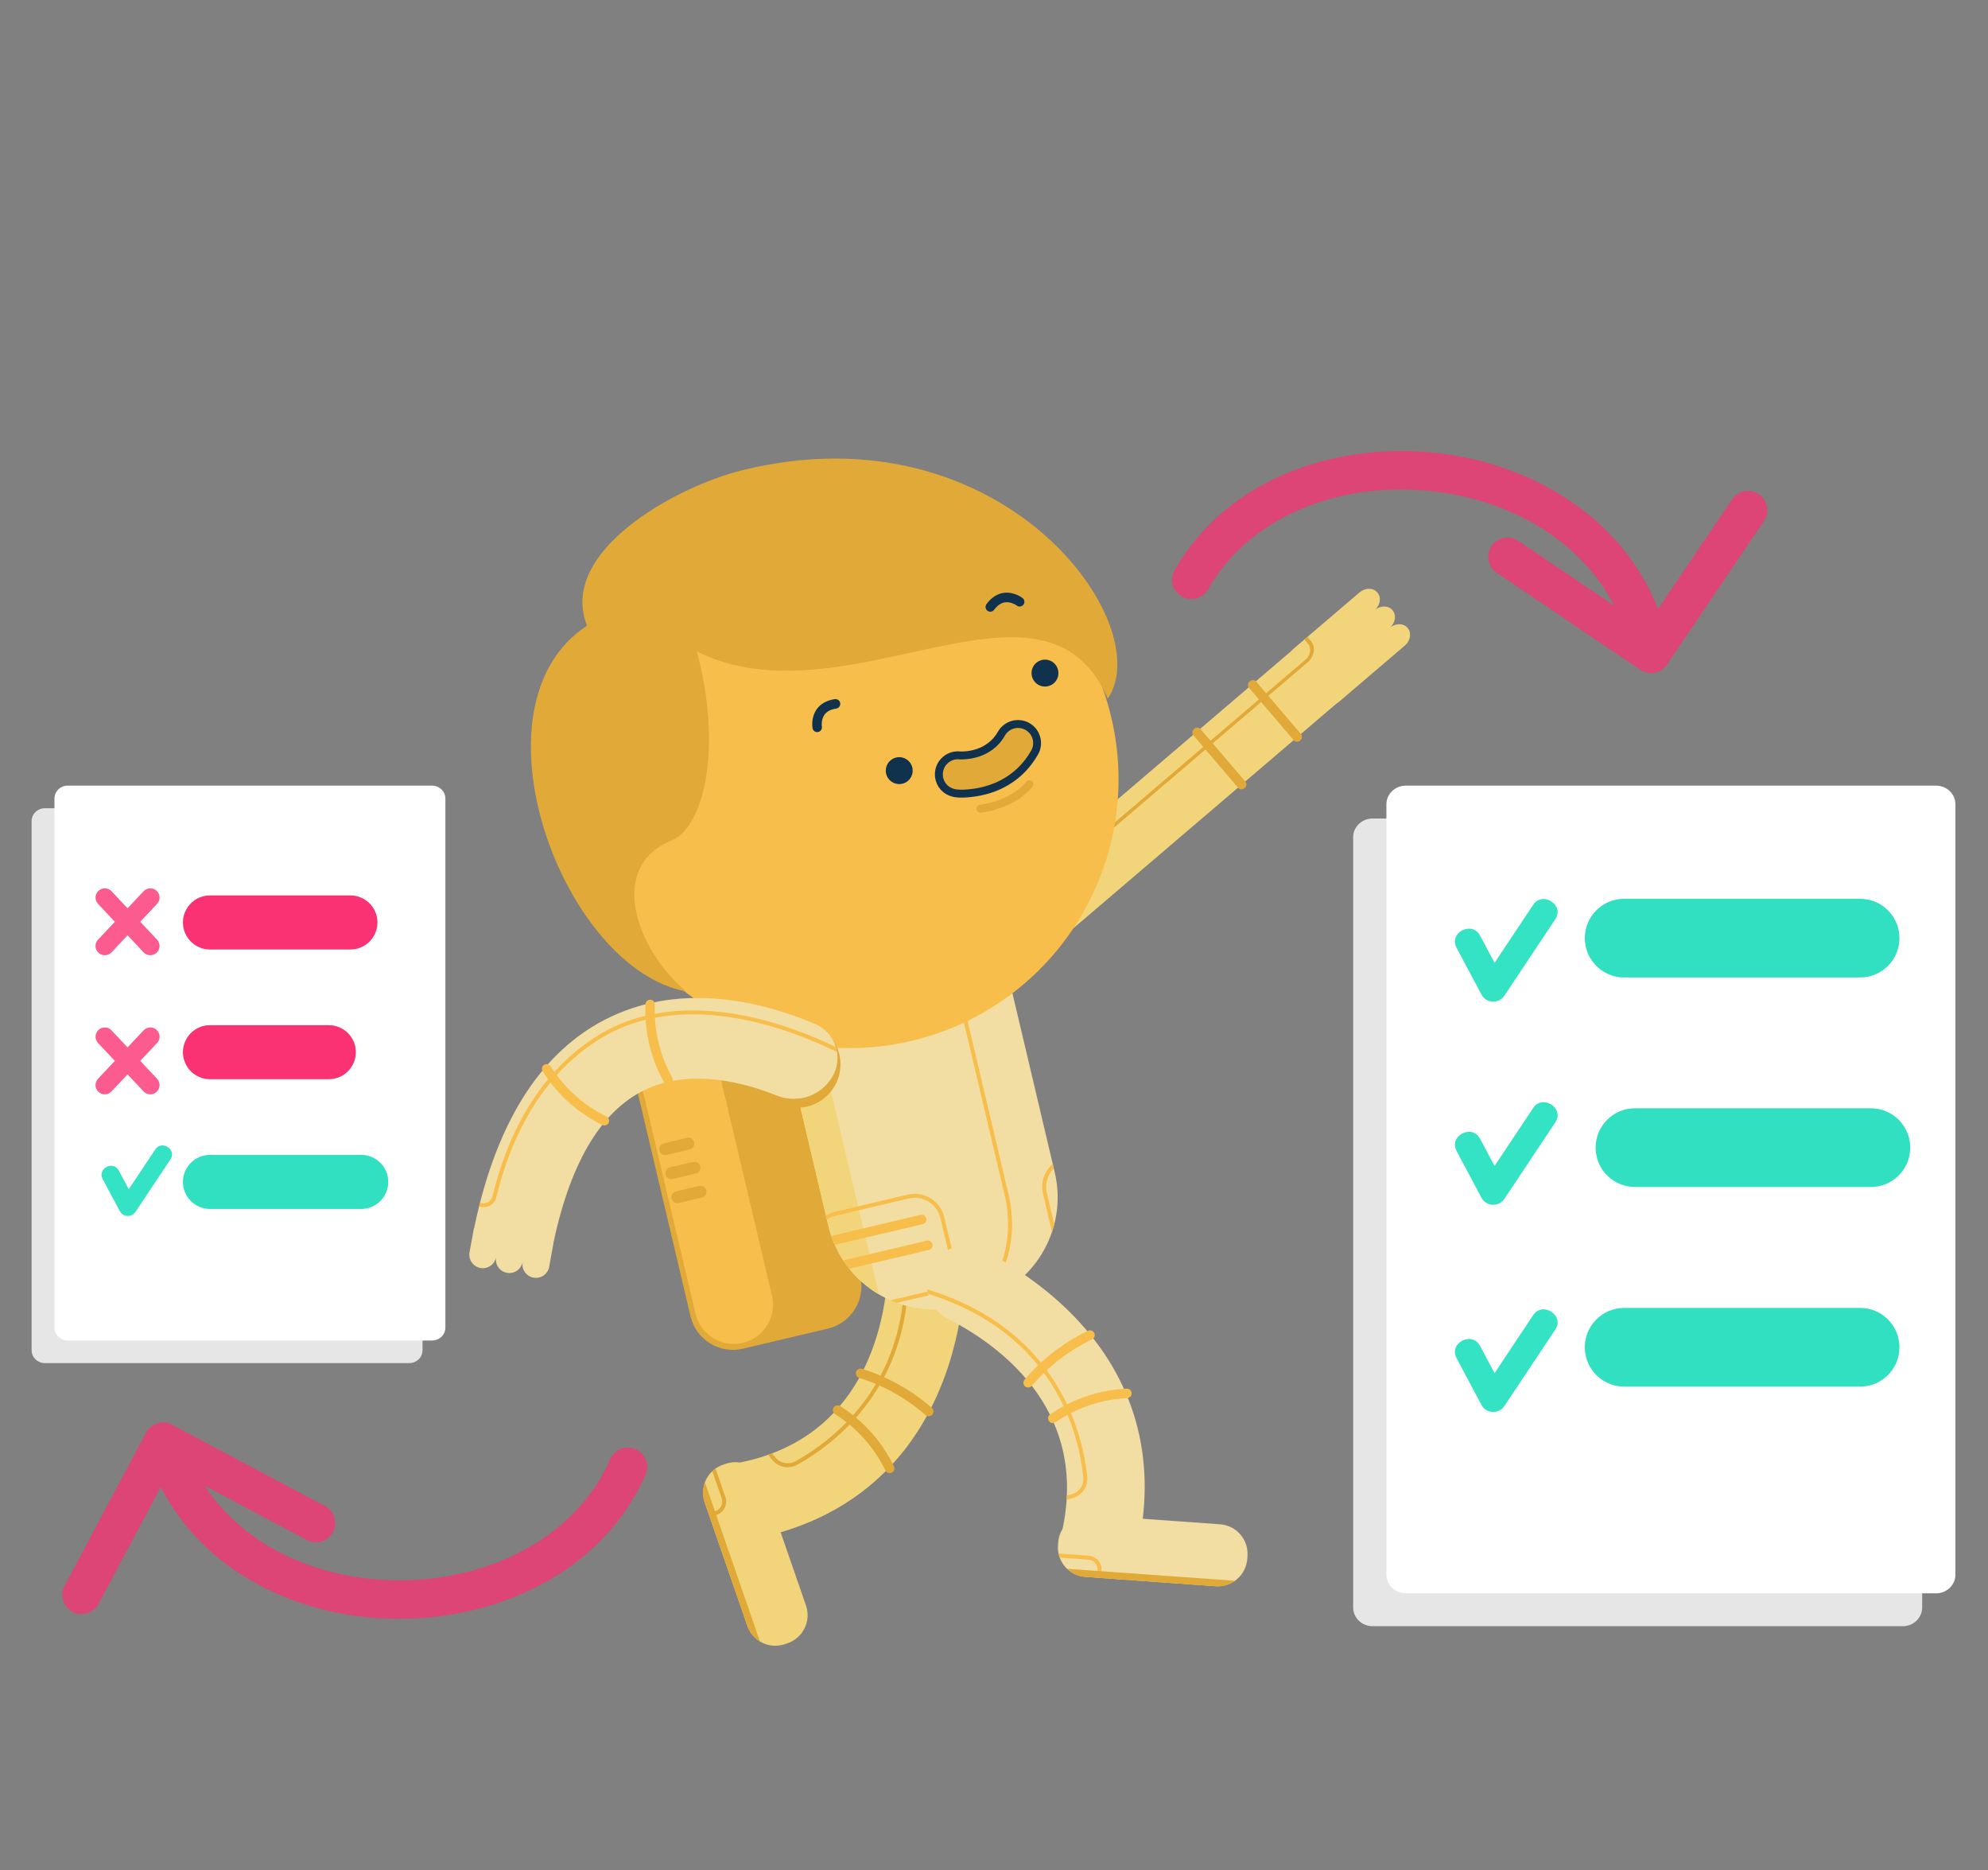 <svg width="101" height="95" viewBox="0 0 101 95" fill="none" xmlns="http://www.w3.org/2000/svg">
<rect x="0" y="0" width="101" height="95" fill="#808080" stroke="none"/>
<path d="M21.466 68.58V41.705C21.466 41.343 21.165 41.051 20.792 41.051H2.281C1.908 41.051 1.606 41.343 1.606 41.705V68.58C1.606 68.942 1.908 69.234 2.281 69.234H20.792C21.165 69.234 21.466 68.942 21.466 68.58Z" fill="#E7E6E6"/>
<path d="M22.627 67.433V40.557C22.627 40.196 22.325 39.904 21.953 39.904H3.441C3.069 39.904 2.767 40.196 2.767 40.557V67.433C2.767 67.794 3.069 68.087 3.441 68.087H21.953C22.325 68.087 22.627 67.794 22.627 67.433Z" fill="white"/>
<path d="M17.805 45.48H10.666C9.908 45.48 9.294 46.095 9.294 46.853C9.294 47.611 9.908 48.226 10.666 48.226H17.805C18.563 48.226 19.177 47.611 19.177 46.853C19.177 46.095 18.563 45.48 17.805 45.48Z" fill="#FA3273"/>
<path d="M16.706 52.07H10.666C9.908 52.07 9.294 52.684 9.294 53.442C9.294 54.201 9.908 54.815 10.666 54.815H16.706C17.464 54.815 18.079 54.201 18.079 53.442C18.079 52.684 17.464 52.07 16.706 52.07Z" fill="#FA3273"/>
<path d="M18.354 58.659H10.666C9.908 58.659 9.294 59.273 9.294 60.032C9.294 60.79 9.908 61.404 10.666 61.404H18.354C19.112 61.404 19.726 60.79 19.726 60.032C19.726 59.273 19.112 58.659 18.354 58.659Z" fill="#30E0C0"/>
<path opacity="0.8" d="M5.214 59.88C5.503 60.424 5.798 60.971 6.087 61.517C6.25 61.826 6.689 61.842 6.884 61.553C7.476 60.662 8.066 59.773 8.663 58.881C8.991 58.387 8.217 57.89 7.889 58.38C7.297 59.274 6.707 60.161 6.11 61.053C6.376 61.067 6.644 61.077 6.907 61.091C6.619 60.545 6.324 59.999 6.035 59.454C5.751 58.927 4.935 59.353 5.214 59.88Z" fill="#00DCB4"/>
<path opacity="0.8" d="M7.125 46.819L7.979 45.91C8.157 45.722 8.148 45.424 7.959 45.247C7.77 45.069 7.473 45.078 7.295 45.267L6.48 46.133L5.666 45.267C5.488 45.078 5.191 45.069 5.002 45.247C4.812 45.424 4.804 45.721 4.981 45.91L5.835 46.819L4.981 47.727C4.803 47.915 4.812 48.213 5.002 48.39C5.092 48.475 5.208 48.518 5.323 48.518C5.448 48.518 5.573 48.468 5.666 48.37L6.48 47.504L7.295 48.37C7.387 48.468 7.512 48.518 7.637 48.518C7.752 48.518 7.868 48.475 7.959 48.39C8.148 48.213 8.157 47.916 7.979 47.727L7.125 46.819Z" fill="#FA3273"/>
<path opacity="0.8" d="M7.125 53.884L7.979 52.976C8.157 52.788 8.148 52.49 7.959 52.312C7.77 52.135 7.473 52.144 7.295 52.333L6.48 53.199L5.666 52.333C5.488 52.144 5.191 52.135 5.002 52.312C4.812 52.49 4.804 52.787 4.981 52.976L5.835 53.884L4.981 54.792C4.803 54.981 4.812 55.278 5.002 55.456C5.092 55.541 5.208 55.584 5.323 55.584C5.448 55.584 5.573 55.534 5.666 55.436L6.48 54.569L7.295 55.436C7.387 55.534 7.512 55.584 7.637 55.584C7.752 55.584 7.868 55.541 7.959 55.456C8.148 55.278 8.157 54.981 7.979 54.792L7.125 53.884Z" fill="#FA3273"/>
<path d="M97.656 81.645V42.525C97.656 41.999 97.216 41.574 96.673 41.574H69.729C69.187 41.574 68.747 41.999 68.747 42.525V81.645C68.747 82.171 69.187 82.597 69.729 82.597H96.673C97.216 82.597 97.656 82.171 97.656 81.645Z" fill="#E7E6E6"/>
<path d="M99.345 79.975V40.855C99.345 40.33 98.906 39.904 98.363 39.904H71.418C70.876 39.904 70.436 40.33 70.436 40.855V79.975C70.436 80.501 70.876 80.927 71.418 80.927H98.363C98.906 80.927 99.345 80.501 99.345 79.975Z" fill="white"/>
<path d="M94.503 45.651H82.514C81.411 45.651 80.516 46.545 80.516 47.649C80.516 48.752 81.411 49.647 82.514 49.647H94.503C95.607 49.647 96.501 48.752 96.501 47.649C96.501 46.545 95.607 45.651 94.503 45.651Z" fill="#30E0C0"/>
<path d="M95.052 56.291H83.063C81.96 56.291 81.065 57.186 81.065 58.289C81.065 59.393 81.96 60.288 83.063 60.288H95.052C96.156 60.288 97.05 59.393 97.05 58.289C97.05 57.186 96.156 56.291 95.052 56.291Z" fill="#30E0C0"/>
<path d="M94.503 66.431H82.514C81.411 66.431 80.516 67.326 80.516 68.43C80.516 69.533 81.411 70.428 82.514 70.428H94.503C95.607 70.428 96.501 69.533 96.501 68.43C96.501 67.326 95.607 66.431 94.503 66.431Z" fill="#30E0C0"/>
<path opacity="0.8" d="M74 68.981C74.42 69.773 74.85 70.569 75.269 71.363C75.507 71.814 76.146 71.837 76.43 71.417C77.291 70.119 78.151 68.825 79.019 67.526C79.498 66.808 78.37 66.085 77.893 66.798C77.031 68.099 76.172 69.39 75.304 70.689C75.69 70.709 76.08 70.723 76.464 70.744C76.044 69.95 75.615 69.154 75.194 68.362C74.781 67.593 73.593 68.215 74 68.981Z" fill="#00DCB4"/>
<path opacity="0.8" d="M74 48.138C74.42 48.93 74.85 49.726 75.269 50.521C75.507 50.971 76.146 50.994 76.43 50.575C77.291 49.276 78.151 47.983 79.019 46.684C79.498 45.966 78.37 45.242 77.893 45.956C77.031 47.256 76.172 48.548 75.304 49.846C75.69 49.867 76.08 49.88 76.464 49.902C76.044 49.107 75.615 48.312 75.194 47.519C74.781 46.751 73.593 47.372 74 48.138Z" fill="#00DCB4"/>
<path opacity="0.8" d="M74 58.457C74.42 59.249 74.85 60.045 75.269 60.84C75.507 61.29 76.146 61.313 76.43 60.893C77.291 59.595 78.151 58.301 79.019 57.003C79.498 56.285 78.37 55.561 77.893 56.274C77.031 57.575 76.172 58.867 75.304 60.165C75.69 60.185 76.08 60.199 76.464 60.221C76.044 59.426 75.615 58.63 75.194 57.838C74.781 57.07 73.593 57.691 74 58.457Z" fill="#00DCB4"/>
<path opacity="0.75" d="M59.675 28.962C59.407 29.43 59.57 30.028 60.039 30.296C60.508 30.564 61.106 30.401 61.374 29.932L59.675 28.962ZM83.333 34.018C83.781 34.32 84.389 34.203 84.691 33.755L89.619 26.46C89.922 26.013 89.804 25.405 89.356 25.102C88.909 24.8 88.301 24.918 87.998 25.365L83.618 31.849L77.134 27.469C76.686 27.166 76.078 27.284 75.776 27.732C75.474 28.179 75.591 28.787 76.039 29.09L83.333 34.018ZM61.374 29.932C63.613 26.015 68.47 24.345 73.161 25C77.833 25.652 81.985 28.559 82.921 33.393L84.841 33.021C83.701 27.134 78.671 23.794 73.432 23.063C68.212 22.334 62.428 24.145 59.675 28.962L61.374 29.932Z" fill="#FA3273"/>
<path opacity="0.75" d="M32.797 74.899C33.015 74.404 32.79 73.827 32.295 73.61C31.8 73.393 31.223 73.618 31.006 74.113L32.797 74.899ZM8.738 72.364C8.261 72.111 7.669 72.292 7.416 72.769L3.284 80.542C3.03 81.019 3.211 81.611 3.688 81.865C4.165 82.118 4.757 81.937 5.011 81.46L8.684 74.551L15.593 78.223C16.07 78.477 16.662 78.296 16.916 77.819C17.169 77.342 16.988 76.749 16.511 76.496L8.738 72.364ZM31.006 74.113C29.192 78.244 24.538 80.416 19.804 80.26C15.089 80.103 10.655 77.65 9.215 72.942L7.344 73.514C9.098 79.248 14.452 82.04 19.739 82.215C25.007 82.389 30.567 79.979 32.797 74.899L31.006 74.113Z" fill="#FA3273"/>
<g clip-path="url(#clip0_342_3127)">
<path fill-rule="evenodd" clip-rule="evenodd" d="M67.894 35.741C67.936 35.717 67.977 35.688 68.016 35.655L71.374 32.789C71.662 32.542 71.725 32.141 71.513 31.893L71.512 31.892C71.301 31.645 70.896 31.643 70.607 31.888C70.895 31.642 70.957 31.241 70.745 30.994L70.745 30.993C70.533 30.745 70.129 30.744 69.84 30.988C70.127 30.742 70.189 30.342 69.977 30.094L69.977 30.094C69.765 29.845 69.359 29.844 69.07 30.091L65.712 32.957C65.675 32.989 65.641 33.024 65.611 33.061L52.041 44.646C51.18 45.38 50.994 46.576 51.625 47.315C52.257 48.054 53.466 48.058 54.327 47.324L67.894 35.741Z" fill="#F2D57B"/>
<path fill-rule="evenodd" clip-rule="evenodd" d="M66.269 32.482L66.422 32.351L66.6 32.56C66.856 32.859 66.78 33.343 66.432 33.641L64.438 35.343L66.109 37.3C66.183 37.387 66.161 37.527 66.06 37.614C65.958 37.7 65.816 37.7 65.742 37.613L64.072 35.656L61.612 37.756L63.283 39.712C63.357 39.8 63.335 39.94 63.234 40.026C63.132 40.113 62.99 40.112 62.916 40.025L61.245 38.069L51.279 46.577C51.266 46.51 51.259 46.44 51.254 46.371L61.133 37.937L60.62 37.336C60.546 37.249 60.567 37.108 60.669 37.022C60.77 36.935 60.912 36.936 60.987 37.023L61.5 37.624L63.959 35.525L63.446 34.923C63.372 34.836 63.393 34.696 63.495 34.609C63.596 34.523 63.738 34.523 63.813 34.61L64.326 35.212L66.32 33.51C66.584 33.284 66.641 32.917 66.447 32.69L66.269 32.482Z" fill="#E0A938"/>
<path fill-rule="evenodd" clip-rule="evenodd" d="M37.587 74.283L37.657 74.27C43.752 73.015 44.915 67.547 45.103 64.735C45.167 63.771 45.922 62.997 46.885 62.916L46.914 62.913C48.102 62.813 49.104 63.795 49.021 64.984C48.938 66.174 48.713 67.774 48.169 69.418C46.748 73.723 43.82 76.606 39.66 77.826L40.948 81.548C41.219 82.332 40.803 83.188 40.019 83.46L39.88 83.508C39.095 83.779 38.239 83.364 37.968 82.579L35.799 76.309C35.528 75.524 35.943 74.668 36.728 74.397L36.867 74.349C37.107 74.266 37.353 74.247 37.587 74.283Z" fill="#F2D57B"/>
<path fill-rule="evenodd" clip-rule="evenodd" d="M46.063 63.177C45.998 63.216 45.935 63.259 45.875 63.304C46.156 66.064 45.609 68.218 44.736 69.871C44.427 69.739 44.111 69.623 43.791 69.525C43.664 69.486 43.529 69.557 43.49 69.684C43.458 69.788 43.5 69.897 43.585 69.955L43.584 69.954C43.603 69.967 43.625 69.978 43.649 69.986C43.936 70.074 44.22 70.177 44.499 70.294C44.145 70.893 43.749 71.421 43.34 71.882C43.13 71.715 42.911 71.559 42.684 71.415C42.571 71.344 42.422 71.377 42.351 71.49C42.28 71.603 42.313 71.751 42.426 71.823C42.628 71.951 42.823 72.089 43.01 72.236C42.064 73.21 41.087 73.847 40.414 74.218C40.057 74.414 39.618 74.322 39.369 73.999L39.23 73.817C39.164 73.842 39.098 73.866 39.032 73.89L39.21 74.122C39.278 74.211 39.359 74.287 39.447 74.347C39.757 74.557 40.165 74.585 40.511 74.394C41.132 74.052 42.158 73.397 43.162 72.359C43.925 72.994 44.546 73.786 44.982 74.686C45.001 74.725 45.029 74.757 45.063 74.78L45.064 74.78C45.133 74.827 45.224 74.837 45.305 74.797C45.424 74.739 45.475 74.595 45.416 74.475C44.953 73.521 44.297 72.68 43.49 72.004C43.763 71.697 44.03 71.359 44.284 70.991C44.423 70.789 44.555 70.582 44.679 70.372C45.531 70.752 46.329 71.261 47.026 71.874C47.126 71.962 47.279 71.952 47.366 71.852C47.454 71.752 47.444 71.599 47.344 71.512C46.621 70.877 45.796 70.347 44.915 69.95C45.954 67.984 46.339 65.713 46.064 63.177L46.063 63.177ZM36.855 76.038L36.354 74.59C36.295 74.631 36.24 74.676 36.188 74.725L36.665 76.103C36.756 76.368 36.615 76.658 36.35 76.751L36.322 76.761L35.812 75.29L35.812 75.29C35.693 75.606 35.679 75.965 35.799 76.309L37.968 82.58C38.087 82.925 38.319 83.198 38.609 83.373L36.387 76.951L36.416 76.941C36.786 76.812 36.983 76.408 36.855 76.038Z" fill="#E0A938"/>
<path d="M38.221 51.217L33.9 52.238C32.712 52.518 31.976 53.709 32.257 54.897L35.083 66.86C35.363 68.048 36.554 68.783 37.742 68.503L42.062 67.482C43.25 67.201 43.986 66.011 43.705 64.823L40.88 52.86C40.599 51.672 39.408 50.937 38.221 51.217Z" fill="#E0A938"/>
<path d="M36.423 53.966C36.17 52.893 35.095 52.229 34.022 52.482C32.949 52.736 32.285 53.81 32.538 54.883L35.336 66.725C35.589 67.797 36.664 68.462 37.736 68.208C38.809 67.955 39.473 66.88 39.22 65.807L36.423 53.966Z" fill="#F7BE4B"/>
<path fill-rule="evenodd" clip-rule="evenodd" d="M35.052 58.381L35.04 58.383L33.865 58.661C33.703 58.699 33.539 58.599 33.501 58.436C33.462 58.273 33.564 58.112 33.726 58.072L34.901 57.794C35.064 57.755 35.227 57.856 35.265 58.019C35.303 58.178 35.208 58.337 35.052 58.381ZM35.36 59.602L35.349 59.605L34.173 59.883C34.011 59.921 33.847 59.82 33.809 59.657C33.771 59.495 33.873 59.333 34.034 59.293L35.209 59.016C35.372 58.977 35.535 59.078 35.574 59.241C35.611 59.399 35.516 59.559 35.36 59.602ZM35.657 60.827L35.669 60.824L35.669 60.824C35.825 60.78 35.92 60.621 35.883 60.462C35.844 60.299 35.681 60.199 35.519 60.237L34.343 60.514C34.18 60.553 34.08 60.716 34.118 60.879C34.157 61.041 34.32 61.142 34.483 61.104L35.657 60.827Z" fill="#E0A938"/>
<path d="M43.627 41.365L42.858 41.547C39.895 42.247 38.06 45.216 38.76 48.179L42.087 62.264C42.787 65.228 45.757 67.062 48.72 66.362L49.488 66.181C52.452 65.481 54.286 62.511 53.586 59.548L50.26 45.463C49.56 42.5 46.59 40.666 43.627 41.365Z" fill="#F2DEA2"/>
<path d="M39.499 43.917C38.711 45.133 38.401 46.657 38.76 48.179L42.087 62.264C42.447 63.787 43.406 65.011 44.656 65.746L39.499 43.917Z" fill="#F2D57B"/>
<path fill-rule="evenodd" clip-rule="evenodd" d="M51.234 60.645L46.719 41.53C46.645 41.504 46.571 41.479 46.496 41.456L51.04 60.697C51.05 60.733 52.017 64.24 49.283 66.229L49.488 66.181C49.578 66.16 49.668 66.136 49.756 66.11C52.165 64.007 51.244 60.678 51.234 60.645ZM48.464 63.907L47.972 61.821C47.776 60.995 46.945 60.481 46.119 60.676L42.406 61.554C42.245 61.592 42.096 61.654 41.962 61.735L42.011 61.943C42.141 61.855 42.289 61.788 42.452 61.749L46.166 60.872C46.884 60.702 47.607 61.149 47.777 61.867L48.27 63.953C48.439 64.672 47.993 65.395 47.274 65.565L45.238 66.046C45.345 66.092 45.453 66.135 45.563 66.175L47.32 65.76C48.147 65.565 48.66 64.734 48.465 63.907L48.464 63.907ZM53.446 62.572L52.989 60.636C52.852 60.059 53.063 59.48 53.484 59.116L53.537 59.341C53.224 59.659 53.075 60.125 53.184 60.59L53.561 62.184C53.528 62.315 53.49 62.445 53.446 62.572ZM47.061 61.885C47.031 61.755 46.901 61.675 46.771 61.705L42.235 62.777C42.287 62.932 42.347 63.083 42.412 63.23L46.882 62.175C47.012 62.144 47.092 62.014 47.061 61.885ZM47.081 63.017C47.211 62.986 47.34 63.066 47.371 63.196C47.401 63.326 47.321 63.455 47.192 63.486L43.147 64.441C43.038 64.306 42.936 64.165 42.84 64.018L47.081 63.017Z" fill="#F7BE4B"/>
<path d="M46.306 52.868C53.647 51.134 58.193 43.777 56.459 36.436C54.725 29.095 47.368 24.549 40.027 26.283C32.686 28.017 28.14 35.374 29.874 42.715C31.608 50.056 38.965 54.602 46.306 52.868Z" fill="#F7BE4B"/>
<path d="M56.28 35.485C58.869 31.701 50.922 20.629 37.719 23.882C34.306 24.724 28.331 28.031 29.824 31.78C23.62 35.832 28.564 49.183 34.854 50.356C32.299 48.198 30.849 44.021 34.109 42.693C35.776 42.013 36.714 37.964 35.403 33.089C42.991 36.86 53.015 27.991 56.279 35.485L56.28 35.485Z" fill="#E0A938"/>
<path fill-rule="evenodd" clip-rule="evenodd" d="M50.877 37.265C51.141 36.799 51.733 36.636 52.199 36.901L52.198 36.901C52.663 37.165 52.826 37.757 52.562 38.223C52.115 39.008 51.522 39.501 50.929 39.808C50.832 39.858 50.733 39.905 50.633 39.947C50.535 39.989 50.435 40.027 50.334 40.061C50.239 40.094 50.143 40.123 50.045 40.149C49.954 40.174 49.861 40.194 49.769 40.214C49.683 40.231 49.597 40.246 49.51 40.259C49.432 40.27 49.352 40.28 49.273 40.288C49.043 40.31 48.802 40.327 48.572 40.296C48.294 40.26 48.038 40.122 47.875 39.89C47.567 39.452 47.673 38.847 48.111 38.539C48.314 38.397 48.551 38.344 48.779 38.371C49.017 38.38 50.247 38.372 50.877 37.265ZM49.832 41.279C49.882 41.274 50.775 41.175 51.613 40.671C51.916 40.489 52.21 40.255 52.456 39.953C52.526 39.867 52.513 39.741 52.427 39.671C52.341 39.601 52.215 39.614 52.145 39.7C51.325 40.708 49.806 40.879 49.791 40.88C49.68 40.891 49.6 40.99 49.612 41.1C49.623 41.211 49.721 41.29 49.832 41.279Z" fill="#E0A938"/>
<path fill-rule="evenodd" clip-rule="evenodd" d="M51.995 30.712C51.976 30.736 51.953 30.756 51.928 30.771L51.928 30.772C51.846 30.822 51.739 30.819 51.658 30.758C51.658 30.758 51.657 30.758 51.657 30.757C51.638 30.744 51.364 30.547 51.054 30.593C50.854 30.622 50.67 30.75 50.507 30.971C50.428 31.079 50.278 31.102 50.17 31.023C50.063 30.944 50.039 30.793 50.118 30.686C50.361 30.353 50.656 30.161 50.991 30.114C51.514 30.041 51.934 30.362 51.952 30.376C52.056 30.456 52.076 30.607 51.995 30.712ZM41.641 37.15C41.616 37.165 41.587 37.175 41.557 37.181C41.426 37.203 41.302 37.115 41.28 36.985C41.276 36.963 41.189 36.441 41.499 36.014C41.698 35.74 42.006 35.57 42.414 35.511C42.546 35.492 42.668 35.583 42.688 35.715C42.707 35.847 42.615 35.969 42.484 35.989C42.211 36.029 42.013 36.131 41.893 36.294C41.707 36.547 41.752 36.881 41.755 36.903L41.756 36.904C41.772 37.005 41.724 37.101 41.642 37.15L41.641 37.15ZM53.442 34.773C53.765 34.578 53.869 34.159 53.675 33.835C53.481 33.512 53.061 33.408 52.738 33.602C52.415 33.797 52.31 34.216 52.505 34.539C52.699 34.862 53.118 34.967 53.442 34.773ZM51.255 39.857C51.179 39.903 51.102 39.946 51.023 39.987C50.922 40.039 50.818 40.088 50.712 40.133C50.611 40.176 50.506 40.216 50.4 40.251C50.301 40.285 50.2 40.316 50.097 40.342C50.003 40.367 49.906 40.39 49.81 40.409C49.72 40.428 49.63 40.444 49.54 40.456C49.459 40.468 49.376 40.478 49.294 40.486C49.053 40.51 48.796 40.527 48.545 40.494C48.196 40.448 47.899 40.274 47.71 40.004C47.531 39.748 47.461 39.438 47.515 39.13C47.569 38.822 47.739 38.553 47.996 38.374C48.228 38.211 48.511 38.138 48.793 38.169C49.029 38.177 50.136 38.158 50.701 37.164C51.02 36.603 51.736 36.406 52.298 36.725C52.569 36.88 52.764 37.131 52.847 37.432C52.93 37.734 52.891 38.05 52.736 38.321C52.367 38.971 51.869 39.486 51.254 39.856L51.255 39.857ZM48.273 38.674C48.258 38.683 48.242 38.693 48.228 38.703C48.059 38.821 47.947 38.997 47.912 39.199C47.877 39.401 47.922 39.606 48.04 39.774C48.164 39.951 48.362 40.065 48.599 40.096C48.809 40.123 49.039 40.108 49.255 40.086C49.332 40.079 49.408 40.07 49.483 40.059C49.565 40.046 49.648 40.032 49.73 40.016C49.819 39.998 49.909 39.977 49.995 39.954C50.088 39.929 50.182 39.901 50.272 39.87C50.368 39.837 50.465 39.801 50.556 39.762C50.652 39.721 50.747 39.677 50.839 39.629C51.492 39.29 52.014 38.783 52.389 38.123C52.491 37.945 52.516 37.737 52.462 37.539C52.408 37.342 52.279 37.177 52.101 37.075C51.732 36.865 51.262 36.994 51.053 37.363C50.367 38.57 49.033 38.58 48.773 38.57C48.768 38.57 48.763 38.569 48.758 38.569C48.588 38.549 48.419 38.586 48.274 38.673L48.273 38.674ZM46.271 38.789C46.465 39.113 46.361 39.532 46.037 39.727C45.714 39.921 45.295 39.817 45.1 39.493C44.906 39.17 45.01 38.751 45.334 38.556C45.657 38.362 46.076 38.466 46.271 38.789Z" fill="#10324C"/>
<path fill-rule="evenodd" clip-rule="evenodd" d="M53.984 77.653L53.999 77.584C55.244 71.487 50.674 68.266 48.163 66.987C47.302 66.549 46.887 65.551 47.191 64.633L47.2 64.606C47.576 63.474 48.872 62.939 49.933 63.483C50.994 64.027 52.377 64.864 53.675 66.01C57.073 69.01 58.572 72.837 58.057 77.141L61.986 77.421C62.814 77.48 63.437 78.2 63.378 79.028L63.368 79.174C63.309 80.002 62.589 80.626 61.761 80.567L55.143 80.094C54.315 80.035 53.691 79.316 53.75 78.488L53.761 78.341C53.779 78.088 53.858 77.855 53.984 77.653Z" fill="#F2DEA2"/>
<path fill-rule="evenodd" clip-rule="evenodd" d="M47.151 65.715C47.133 65.641 47.118 65.567 47.108 65.492L47.108 65.491C49.548 66.235 51.485 67.484 52.883 69.212C53.595 68.558 54.407 68.007 55.275 67.593C55.395 67.535 55.539 67.586 55.597 67.707C55.654 67.826 55.603 67.97 55.483 68.028C54.645 68.428 53.863 68.961 53.178 69.595C53.323 69.791 53.461 69.994 53.592 70.202C53.831 70.58 54.036 70.958 54.212 71.33C55.15 70.854 56.181 70.581 57.241 70.531C57.374 70.525 57.487 70.627 57.493 70.76C57.498 70.85 57.453 70.93 57.383 70.975L57.382 70.975C57.347 70.997 57.307 71.011 57.264 71.013C56.264 71.06 55.292 71.32 54.408 71.771C54.968 73.102 55.166 74.303 55.236 75.009C55.275 75.402 55.09 75.767 54.774 75.968C54.684 76.026 54.583 76.07 54.474 76.098L54.191 76.171C54.195 76.1 54.199 76.03 54.202 75.96L54.424 75.903C54.819 75.802 55.076 75.434 55.036 75.029C54.96 74.264 54.758 73.115 54.236 71.862C54.027 71.976 53.823 72.101 53.626 72.237C53.515 72.313 53.367 72.285 53.291 72.175C53.215 72.065 53.243 71.915 53.353 71.84C53.575 71.687 53.804 71.547 54.039 71.42C53.776 70.862 53.447 70.291 53.036 69.73C52.819 69.94 52.612 70.16 52.418 70.39C52.402 70.409 52.383 70.424 52.364 70.437L52.364 70.436C52.278 70.492 52.161 70.487 52.078 70.417C51.977 70.331 51.964 70.179 52.05 70.078C52.267 69.822 52.497 69.578 52.74 69.346C51.564 67.893 49.799 66.543 47.151 65.715ZM53.781 78.908L55.309 79.017C55.7 79.045 55.994 79.385 55.967 79.775L55.964 79.806L55.764 79.793L55.766 79.762C55.785 79.481 55.574 79.238 55.294 79.217L53.84 79.114C53.815 79.047 53.795 78.979 53.781 78.908Z" fill="#F7BE4B"/>
<path d="M54.211 79.682C54.455 79.916 54.779 80.069 55.143 80.095L61.762 80.567C62.126 80.593 62.468 80.488 62.743 80.29L54.211 79.681L54.211 79.682Z" fill="#E0A938"/>
<path d="M38.98 55.67C38.092 54.837 38.046 53.436 38.879 52.547C39.712 51.658 41.113 51.613 42.002 52.446C42.891 53.278 42.936 54.68 42.103 55.568C41.27 56.457 39.869 56.503 38.98 55.67ZM41.672 52.797C40.978 52.146 39.882 52.181 39.231 52.877C38.579 53.572 38.615 54.666 39.31 55.318C40.005 55.97 41.1 55.934 41.752 55.239C42.403 54.544 42.368 53.449 41.672 52.797Z" fill="#E0A938"/>
<path fill-rule="evenodd" clip-rule="evenodd" d="M24.091 62.36C24.091 62.36 24.091 62.361 24.091 62.361L24.091 62.36L24.091 62.36ZM28.123 63.097C29.017 58.899 30.646 56.264 32.966 55.265C35.21 54.299 37.81 54.982 39.475 55.648C40.505 56.06 41.681 55.672 42.266 54.73C42.875 53.756 42.474 52.466 41.417 52.014C39.122 51.032 35.14 49.883 31.373 51.49C27.722 53.048 25.273 56.706 24.091 62.36L24.296 62.403L24.081 62.364L24.081 62.362L23.855 63.606C23.788 63.978 24.035 64.335 24.407 64.403C24.779 64.471 25.136 64.223 25.204 63.851C25.136 64.224 25.384 64.58 25.756 64.648C26.128 64.716 26.484 64.468 26.552 64.096C26.485 64.469 26.732 64.825 27.104 64.893C27.477 64.961 27.833 64.713 27.901 64.342L28.127 63.098L28.123 63.097Z" fill="#F2DEA2"/>
<path fill-rule="evenodd" clip-rule="evenodd" d="M24.401 61.296C24.575 61.341 24.756 61.315 24.91 61.223C25.064 61.13 25.173 60.983 25.215 60.808C25.648 59.023 26.456 56.823 27.965 54.981C28.663 55.892 29.564 56.632 30.601 57.14C30.72 57.197 30.864 57.148 30.922 57.03C30.98 56.91 30.93 56.767 30.812 56.709C29.811 56.219 28.945 55.498 28.284 54.608C28.951 53.865 29.742 53.192 30.681 52.646C31.364 52.249 32.078 51.975 32.799 51.797C32.869 52.908 33.187 53.992 33.736 54.971C33.801 55.086 33.947 55.128 34.063 55.063C34.179 54.996 34.219 54.852 34.154 54.736C33.629 53.799 33.328 52.759 33.273 51.693C35.357 51.296 37.468 51.642 39.073 52.096C40.518 52.504 41.75 53.052 42.528 53.438L42.527 53.429C42.511 53.346 42.496 53.268 42.468 53.184C41.679 52.801 40.495 52.291 39.132 51.905C37.51 51.446 35.378 51.096 33.266 51.492C33.262 51.337 33.264 51.181 33.27 51.025C33.277 50.893 33.174 50.781 33.042 50.776C32.994 50.774 32.949 50.786 32.91 50.809L32.909 50.809C32.842 50.849 32.795 50.921 32.791 51.005C32.783 51.202 32.782 51.398 32.789 51.594C32.038 51.776 31.294 52.06 30.582 52.474L30.532 52.503C29.608 53.047 28.826 53.71 28.165 54.442C28.099 54.349 28.037 54.255 27.976 54.158C27.907 54.049 27.763 54.014 27.652 54.08L27.646 54.083C27.534 54.153 27.5 54.301 27.57 54.413C27.657 54.55 27.747 54.685 27.842 54.816C26.291 56.693 25.463 58.941 25.022 60.761C24.992 60.884 24.916 60.988 24.809 61.052C24.704 61.116 24.574 61.135 24.453 61.103L24.389 61.087C24.373 61.153 24.34 61.279 24.34 61.279L24.402 61.296L24.401 61.296Z" fill="#F7BE4B"/>
</g>
<defs>
<clipPath id="clip0_342_3127">
<rect width="61.521" height="81.024" fill="white" transform="translate(10.369 7.5)"/>
</clipPath>
</defs>
</svg>
